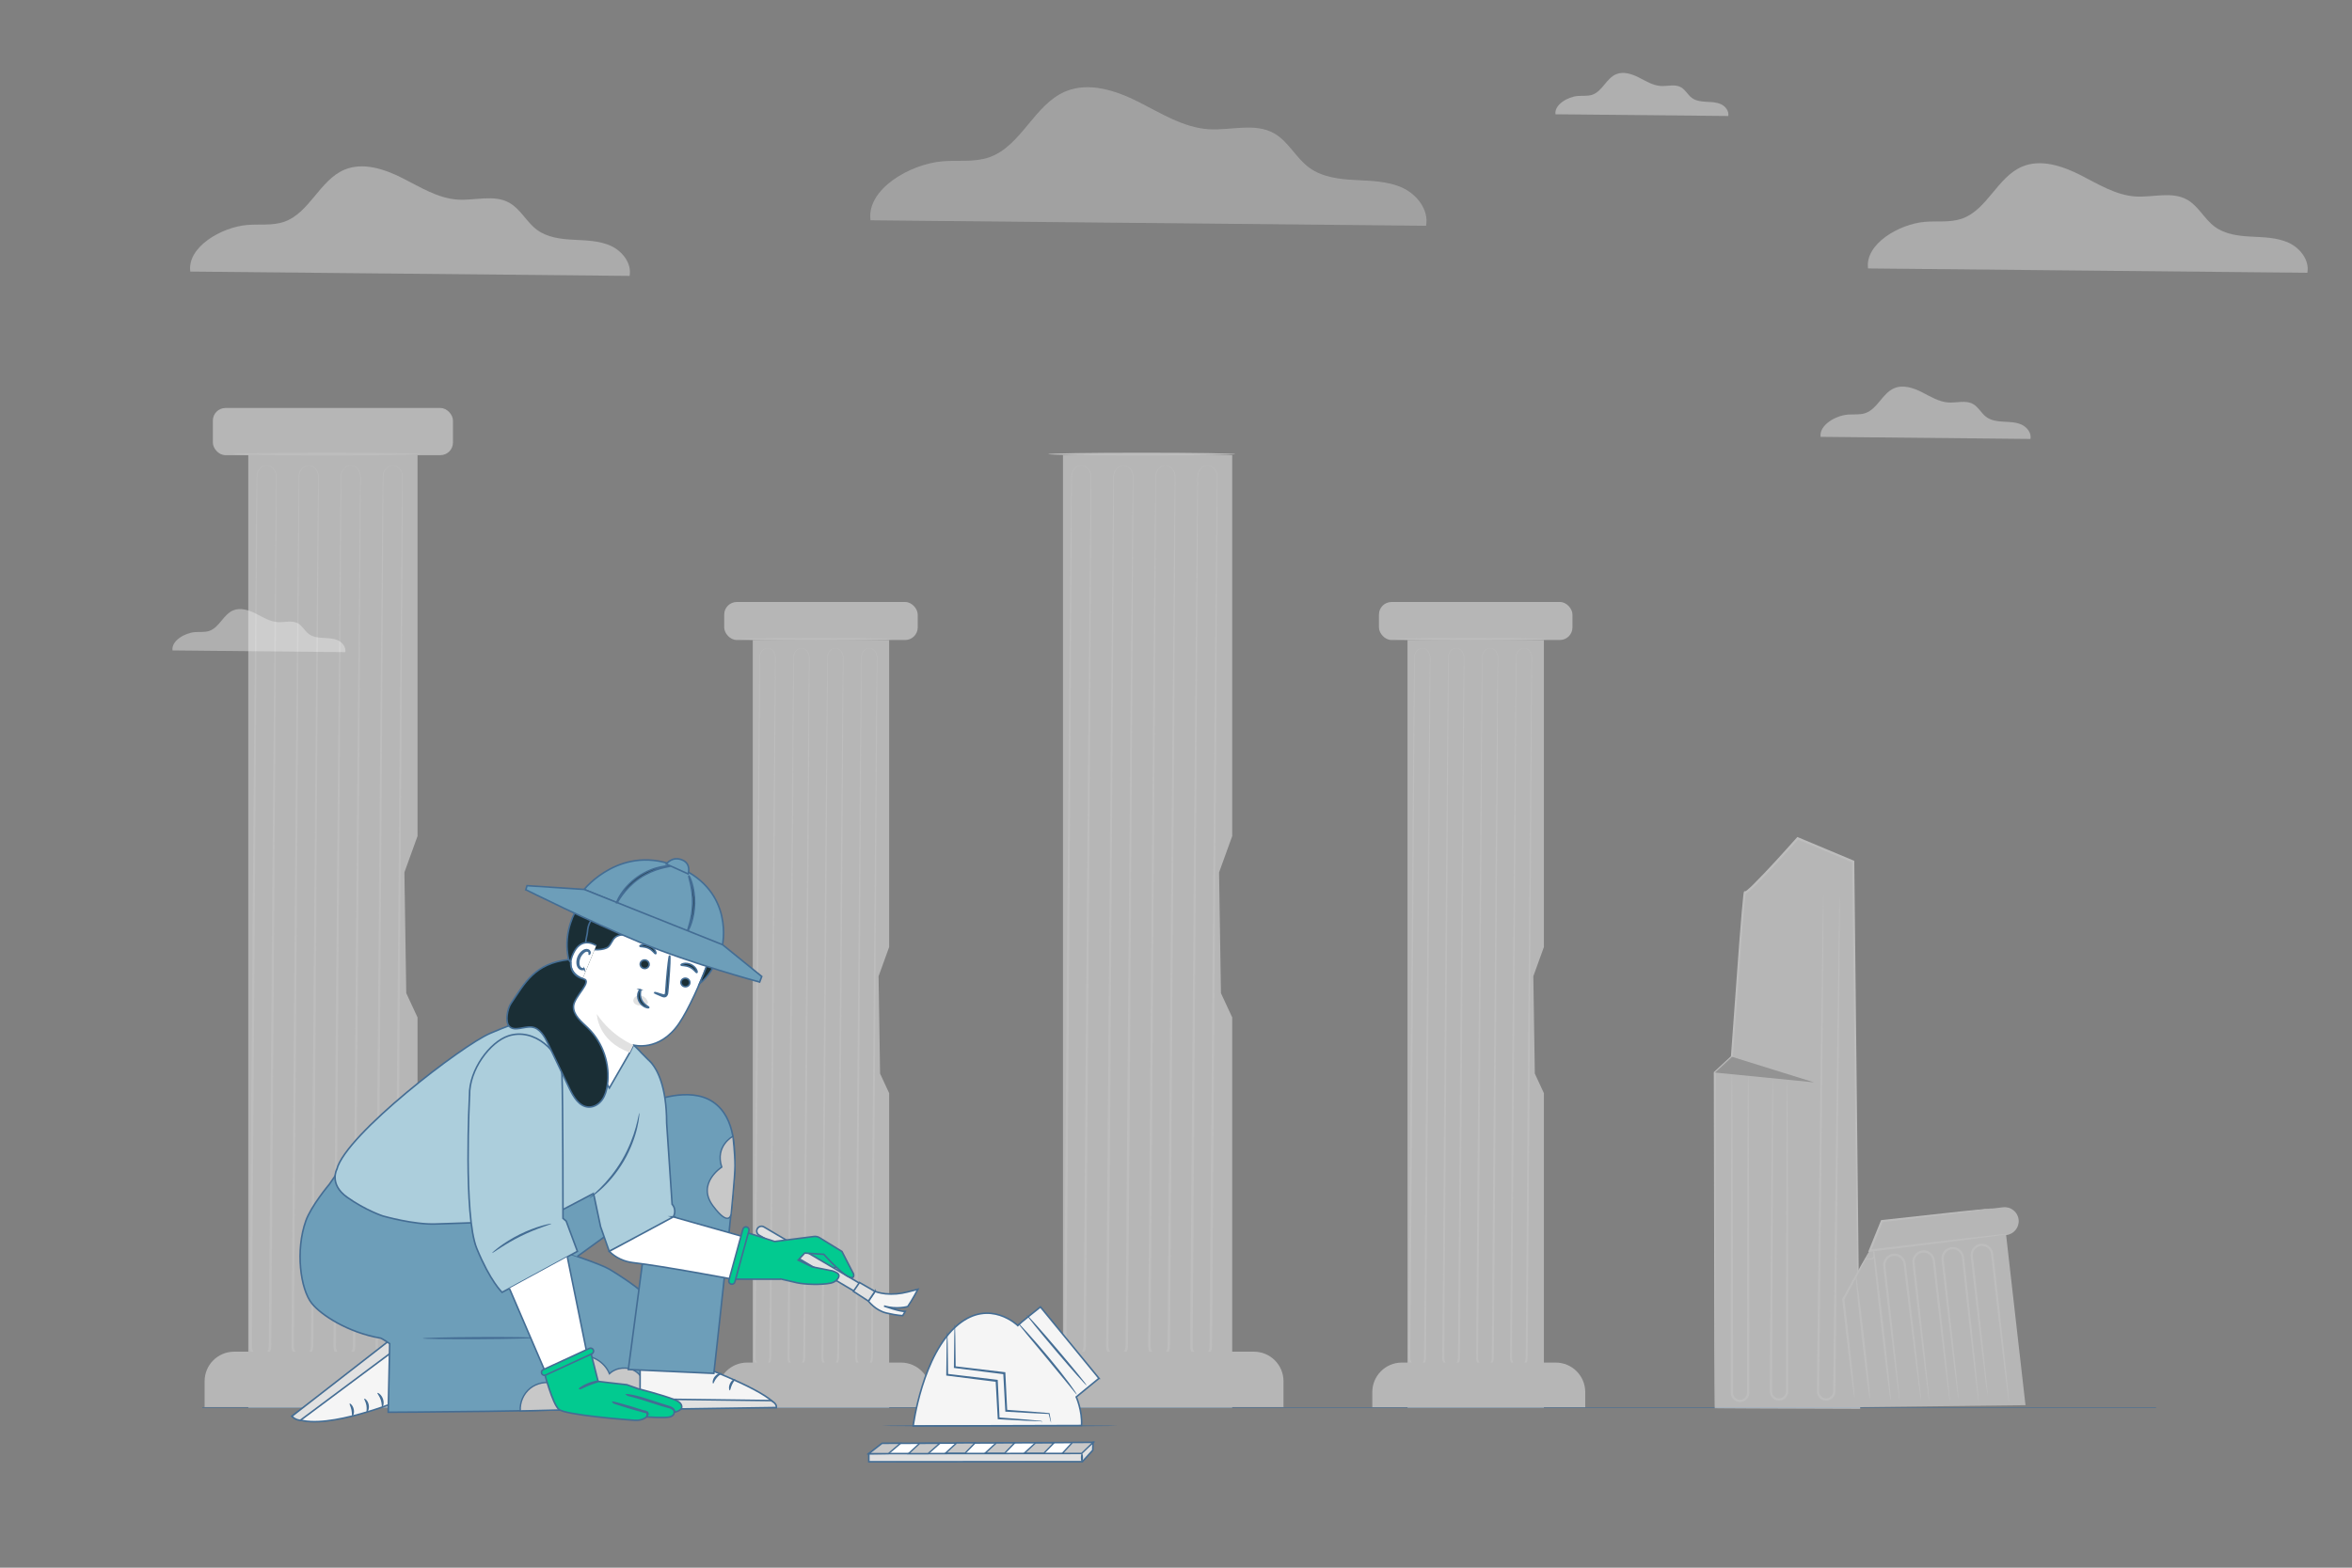 <?xml version="1.0" encoding="UTF-8"?>
<svg id="commercilaisti" xmlns="http://www.w3.org/2000/svg" viewBox="0 0 750 500">
  <rect x="0" y="0" width="750" height="500" fill="#808080" stroke="none"/>
  <defs>
    <style>
      .cls-1 {
        fill: #000;
      }

      .cls-1, .cls-2, .cls-3, .cls-4, .cls-5, .cls-6, .cls-7 {
        stroke-width: 0px;
      }

      .cls-8 {
        fill: #1a2e35;
      }

      .cls-8, .cls-9, .cls-10, .cls-11, .cls-12, .cls-13, .cls-14, .cls-15, .cls-16, .cls-17, .cls-18 {
        stroke: #446d94;
        stroke-miterlimit: 10;
      }

      .cls-8, .cls-9, .cls-10, .cls-11, .cls-12, .cls-13, .cls-14, .cls-17, .cls-18 {
        stroke-width: .5px;
      }

      .cls-2, .cls-13 {
        fill: #e1e1e1;
      }

      .cls-19 {
        opacity: .5;
      }

      .cls-9 {
        fill: #02ca90;
      }

      .cls-3 {
        fill: #446d94;
      }

      .cls-10 {
        fill: #ff9c6a;
      }

      .cls-20 {
        opacity: .8;
      }

      .cls-11 {
        fill: #6d9eb9;
      }

      .cls-12 {
        fill: #375a64;
      }

      .cls-21 {
        opacity: .3;
      }

      .cls-4 {
        fill: #ececec;
      }

      .cls-14 {
        fill: #accedc;
      }

      .cls-15 {
        fill: #c8c8c8;
        stroke-width: .435px;
      }

      .cls-5 {
        fill: #f3f3f3;
      }

      .cls-6 {
        fill: #fafafa;
      }

      .cls-16 {
        fill: none;
        stroke-width: .178px;
      }

      .cls-17 {
        fill: #fff;
      }

      .cls-7 {
        fill: #e9e9e9;
      }

      .cls-18 {
        fill: #f5f5f5;
      }
    </style>
  </defs>
  <line id="linea_pavimento" data-name="linea pavimento" class="cls-16" x1="687.5" y1="449" x2="64.5" y2="449"/>
  <g id="grattacieli_2" data-name="grattacieli 2" class="cls-20">
    <g class="cls-19">
      <g id="Background_Complete" data-name="Background Complete">
        <path class="cls-7" d="M595.677,85.623c-1.075-7.786,9.916-14.195,18.171-14.876,3.938-.317,8.034.285,11.766-1.013,8.081-2.817,11.308-13.262,19.199-16.601,5.899-2.485,12.683-.269,18.408,2.611,5.709,2.88,11.371,6.504,17.744,6.916,5.551.348,11.592-1.709,16.447,1.013,3.622,2.026,5.519,6.204,8.856,8.656,3.274,2.405,7.528,2.928,11.576,3.133,4.049.222,8.24.269,11.94,1.947,3.685,1.693,6.737,5.602,5.978,9.59l-140.088-1.377Z"/>
        <g class="cls-20">
          <path class="cls-7" d="M277.593,70.259c-1.36-9.845,12.539-17.95,22.978-18.81,4.979-.4,10.159.36,14.878-1.281,10.219-3.562,14.299-16.769,24.277-20.992,7.459-3.142,16.038-.34,23.278,3.302,7.219,3.642,14.378,8.225,22.438,8.745,7.019.44,14.658-2.161,20.798,1.281,4.58,2.561,6.979,7.844,11.199,10.946,4.14,3.042,9.519,3.702,14.638,3.962,5.119.28,10.419.34,15.098,2.461,4.659,2.141,8.519,7.084,7.559,12.127l-177.141-1.741Z"/>
        </g>
        <path class="cls-7" d="M60.677,86.623c-1.075-7.786,9.916-14.195,18.171-14.876,3.938-.317,8.034.285,11.766-1.013,8.081-2.817,11.308-13.262,19.199-16.601,5.899-2.485,12.683-.269,18.408,2.611,5.709,2.88,11.371,6.504,17.744,6.916,5.551.348,11.592-1.709,16.447,1.013,3.622,2.026,5.519,6.204,8.856,8.656,3.274,2.405,7.528,2.928,11.576,3.133,4.049.222,8.24.269,11.94,1.947,3.685,1.693,6.737,5.602,5.978,9.59l-140.088-1.377Z"/>
        <path class="cls-5" d="M496.006,36.449c-.422-3.062,3.904-5.588,7.15-5.846,1.552-.122,3.16.114,4.626-.401,3.182-1.109,4.447-5.216,7.551-6.525,2.317-.98,4.991-.107,7.236,1.023,2.245,1.131,4.469,2.554,6.979,2.719,2.188.143,4.555-.673,6.471.401,1.423.794,2.174,2.44,3.482,3.406,1.287.952,2.96,1.152,4.555,1.238,1.595.086,3.246.1,4.698.766,1.452.665,2.653,2.204,2.352,3.771l-55.1-.551Z"/>
        <path class="cls-5" d="M55.006,207.449c-.422-3.062,3.904-5.588,7.15-5.846,1.552-.122,3.16.114,4.626-.401,3.182-1.109,4.447-5.216,7.551-6.525,2.317-.98,4.991-.107,7.236,1.023,2.245,1.131,4.469,2.554,6.979,2.719,2.188.143,4.555-.673,6.471.401,1.423.794,2.174,2.44,3.482,3.406,1.287.952,2.96,1.152,4.555,1.238,1.595.086,3.246.1,4.698.766,1.452.665,2.653,2.204,2.352,3.771l-55.1-.551Z"/>
        <path class="cls-5" d="M580.544,139.331c-.512-3.72,4.743-6.788,8.686-7.101,1.885-.148,3.839.139,5.62-.487,3.865-1.347,5.403-6.336,9.172-7.927,2.814-1.191,6.063-.13,8.79,1.243,2.727,1.373,5.429,3.103,8.477,3.303,2.658.174,5.533-.817,7.861.487,1.728.965,2.641,2.964,4.23,4.137,1.563,1.156,3.596,1.399,5.533,1.504s3.943.122,5.707.93c1.763.808,3.222,2.677,2.858,4.581l-66.934-.669Z"/>
      </g>
    </g>
  </g>
  <g class="cls-19">
    <g>
      <path class="cls-4" d="M546.798,449.112v-107.033l5.457-5.037s3.778-53.727,4.197-52.467c.42,1.259,16.789-17.209,16.789-17.209l17.715,7.423,2.013,174.324h-46.171Z"/>
      <path class="cls-6" d="M546.798,449.112s.279-.014.807-.021c.544-.005,1.323-.013,2.341-.022,2.073-.012,5.109-.029,9.053-.052,7.898-.027,19.413-.067,33.969-.117l-.212.214c-.478-38.772-1.237-100.261-2.088-169.337-.019-1.667-.038-3.329-.058-4.985l.212.314c-5.981-2.507-11.893-4.985-17.714-7.425l.389-.089c-4.625,5.161-9.173,10.242-13.931,14.988-.603.587-1.208,1.168-1.863,1.716-.168.136-.332.271-.52.399-.094.064-.192.127-.312.187-.073.029-.117.061-.247.081-.064.043-.429-.026-.493-.278.013.043.042.086.077.116.033.174.598-0.0.457-.007.064-.074.059-.096.057-.081.003-.012-.006.024-.009.034l-.027.134-.046.296-.078.609c-.188,1.639-.332,3.284-.478,4.918-.27,3.273-.537,6.512-.801,9.717-.955,12.828-1.868,25.091-2.727,36.641l-.009.121-.088.082c-1.875,1.727-3.68,3.391-5.461,5.032l.096-.219c-.063,32.068-.115,58.786-.152,77.51-.033,9.366-.06,16.728-.078,21.771-.015,2.507-.027,4.433-.034,5.755-.007.642-.013,1.133-.017,1.484-.006.335-.017.513-.017.513,0,0-.011-.156-.017-.48-.004-.344-.009-.824-.017-1.452-.008-1.309-.019-3.216-.035-5.698-.018-5.027-.044-12.367-.078-21.704-.037-18.77-.089-45.554-.152-77.7l-0-.13.096-.089c1.778-1.644,3.58-3.311,5.452-5.042l-.097.202c.844-11.552,1.74-23.819,2.678-36.65.261-3.207.526-6.449.793-9.723.145-1.638.288-3.281.476-4.939l.079-.625.05-.32.034-.171c.011-.039.012-.055.034-.116.006-.011.01-.056.09-.151-.137-.021.448-.193.489-.014.041.041.076.096.096.15-.403.145-.12.039-.214.073,0,0-.011.004-.016.008-.019.02-.001.006.006-.015-0-.012.009-.097-.005-.194-.037-.066.023-.031.041-.058.066-.033.145-.082.222-.135.157-.106.314-.236.47-.362.623-.522,1.225-1.1,1.82-1.68,4.723-4.717,9.277-9.808,13.89-14.961l.164-.183.225.094c5.821,2.438,11.733,4.915,17.715,7.421l.209.088.003.227c.019,1.656.038,3.318.058,4.985.743,69.078,1.405,130.567,1.822,169.34l.002.216-.215-.001c-14.611-.05-26.168-.09-34.096-.117-3.923-.023-6.944-.04-9.006-.052-1.002-.01-1.768-.017-2.304-.022-.515-.007-.766-.021-.766-.021Z"/>
    </g>
    <g class="cls-21">
      <polygon class="cls-1" points="552.255 337.042 578.494 345.214 546.798 342.079 552.255 337.042"/>
    </g>
    <path class="cls-6" d="M552.272,342.62c.012,0,.024.184.035.544.008.393.02.922.034,1.598.015,1.442.037,3.504.065,6.143.026,5.372.064,13.081.11,22.593.021,9.55.046,20.904.074,33.508.006,6.307.013,12.926.02,19.787.002,3.431.003,6.923.005,10.466.001,1.772.001,3.557.001,5.353l0,1.35c-.009.459.029.809.197,1.181.313.723,1.039,1.242,1.824,1.319.788.079,1.601-.278,2.052-.928.233-.316.367-.697.412-1.084.023-.382.006-.882.012-1.316.001-1.797.001-3.582.001-5.355.002-3.544.003-7.037.005-10.469.007-6.863.014-13.483.02-19.791.028-12.606.053-23.961.074-33.511.046-9.512.084-17.221.11-22.592.028-2.638.05-4.701.065-6.142.015-.676.026-1.205.034-1.597.012-.36.023-.544.035-.544s.024.184.035.544c.008.392.02.922.034,1.597.015,1.441.037,3.504.065,6.142.026,5.371.064,13.08.11,22.592.021,9.55.046,20.905.074,33.511.006,6.308.013,12.928.02,19.791.002,3.432.003,6.925.005,10.469 0,1.772.001,3.558.001,5.355-.006.464.015.866-.014,1.384-.056.506-.234,1.006-.538,1.419-.587.846-1.656,1.319-2.682,1.213-1.03-.101-1.976-.78-2.386-1.724-.22-.452-.272-1.025-.257-1.463l0-1.35c0-1.796.001-3.581.001-5.353.002-3.544.003-7.035.005-10.466.007-6.861.014-13.48.02-19.787.028-12.604.053-23.959.074-33.508.046-9.512.084-17.222.11-22.593.028-2.639.05-4.702.065-6.143.014-.676.026-1.205.034-1.598.012-.36.023-.544.035-.544Z"/>
    <path class="cls-6" d="M565.273,344.163c.012 0.0.023.181.032.534.006.386.015.906.025,1.568.007,1.416.017,3.44.03,6.028-.004,5.272-.011,12.837-.018,22.169-.033,9.371-.072,20.512-.116,32.879-.029,6.189-.06,12.683-.092,19.415-.018,3.367-.036,6.793-.054,10.27-.01,1.738-.019,3.49-.029,5.252l-.007,1.324c-.011.424.052.783.226,1.137.328.7,1.046,1.194,1.819,1.259.774.072,1.568-.281,2.016-.913.233-.308.368-.68.418-1.059.035-.36.01-.861.018-1.284.001-1.763.001-3.515.001-5.254.002-3.478.004-6.905.005-10.273.007-6.734.014-13.23.02-19.419.028-12.369.053-23.511.074-32.882.046-9.332.084-16.896.11-22.168.028-2.588.05-4.611.065-6.027.015-.662.026-1.181.034-1.567.012-.353.023-.534.035-.534s.024.181.035.534c.008.386.02.905.034,1.567.015,1.416.037,3.439.065,6.027.026,5.272.064,12.836.11,22.168.021,9.371.046,20.513.074,32.882.006,6.19.013,12.685.02,19.419.002,3.368.003,6.795.005,10.273.001,1.739.001,3.491.001,5.254-.01.459.022.843-.022,1.364-.063.496-.244.983-.546,1.386-.583.824-1.627,1.29-2.635,1.193-1.012-.085-1.949-.732-2.378-1.645-.227-.442-.311-.982-.295-1.44l.008-1.324c.011-1.763.021-3.514.032-5.253.022-3.477.043-6.903.065-10.27.046-6.732.09-13.227.132-19.415.099-12.367.189-23.508.264-32.879.1-9.332.181-16.896.238-22.168.043-2.588.076-4.612.1-6.027.018-.662.033-1.181.043-1.568.014-.353.026-.534.038-.534Z"/>
    <path class="cls-6" d="M581.42,285.524s.021.284.026.837c.002.578.005,1.394.008,2.456-.009,2.184-.021,5.362-.037,9.444-.063,8.225-.153,20.085-.264,34.731-.137,14.67-.3,32.127-.481,51.508-.098,9.694-.201,19.869-.308,30.416-.055,5.274-.111,10.641-.168,16.088-.029,2.723-.058,5.467-.087,8.229-.015,1.381-.03,2.766-.044,4.156-.168,1.31.768,2.493,2.015,2.608,1.233.162,2.434-.875,2.47-2.104.017-1.384.034-2.763.051-4.138.03-2.763.06-5.507.09-8.231.061-5.449.12-10.817.179-16.093.121-10.55.238-20.727.349-30.422.237-19.384.451-36.842.631-51.512.205-14.645.37-26.503.485-34.727.072-4.08.128-7.258.167-9.441.026-1.062.047-1.877.061-2.455.018-.553.044-.836.044-.836,0,0,.021.284.026.837.002.578.004,1.394.008,2.456-.009,2.184-.021,5.361-.037,9.442-.063,8.224-.154,20.083-.266,34.729-.137,14.67-.301,32.128-.483,51.512-.098,9.695-.202,19.872-.309,30.422-.055,5.275-.112,10.644-.169,16.093-.029,2.724-.058,5.468-.088,8.231-.017,1.388-.034,2.78-.051,4.176-.048,1.607-1.619,2.961-3.229,2.75-.791-.076-1.537-.495-2.019-1.121-.502-.6-.675-1.494-.617-2.179.015-1.39.03-2.775.045-4.156.03-2.762.06-5.505.09-8.229.06-5.447.12-10.814.179-16.089.121-10.548.237-20.722.348-30.416.237-19.381.45-36.838.629-51.508.204-14.645.369-26.504.484-34.729.072-4.081.128-7.259.167-9.442.026-1.062.046-1.878.061-2.456.018-.553.044-.836.044-.836Z"/>
    <polygon class="cls-4" points="591.712 448.81 587.795 414.394 596.252 398.871 639.385 391.09 645.882 448.171 591.712 448.81"/>
    <path class="cls-4" d="M596.252,398.871l43.511-4.952c2.449-.279,4.208-2.49,3.93-4.939h0c-.279-2.449-2.49-4.208-4.939-3.93l-38.681,4.403-3.821,9.419Z"/>
    <path class="cls-6" d="M635.284,385.444c.002.02-.231.067-.68.138-.514.073-1.168.167-1.976.282-1.804.23-4.294.547-7.371.94-6.357.754-15.126,1.794-25.146,2.982l.274-.208c-1.164,2.876-2.381,5.882-3.629,8.967-.063.156-.126.311-.184.455l-.359-.473c12.23-1.434,23.275-2.729,31.36-3.677,3.95-.43,7.173-.781,9.494-1.034,1.066-.102,1.923-.184,2.583-.246.591-.049.903-.063.906-.04.003.023-.304.084-.89.177-.656.096-1.509.22-2.569.375-2.315.306-5.529.731-9.469,1.252-8.079,1-19.116,2.367-31.336,3.881l-.58.072.221-.545c.058-.143.121-.299.184-.455,1.254-3.083,2.475-6.087,3.644-8.961l.076-.187.199-.022c10.03-1.094,18.809-2.051,25.173-2.745,3.086-.309,5.583-.559,7.393-.741.813-.069,1.471-.125,1.989-.169.453-.032.691-.038.693-.018Z"/>
    <path class="cls-6" d="M591.356,445.684c-.047.005-.17-.673-.352-1.905-.184-1.362-.421-3.116-.705-5.223-.565-4.413-1.299-10.516-2.066-17.26-.268-2.399-.527-4.715-.767-6.865l-.012-.105.05-.091c2.468-4.486,4.621-8.346,6.174-11.075.74-1.276,1.354-2.337,1.844-3.182.441-.736.697-1.126.731-1.107s-.155.445-.534,1.215c-.445.87-1.003,1.961-1.674,3.275-1.451,2.785-3.527,6.686-5.958,11.192l.038-.196c.249,2.15.517,4.464.795,6.862.768,6.744,1.424,12.855,1.865,17.283.196,2.116.36,3.879.487,5.247.1,1.241.132,1.93.085,1.935Z"/>
    <path class="cls-6" d="M640.654,447.45c-.024.003-.087-.352-.187-1.03-.101-.744-.235-1.732-.403-2.971-.329-2.656-.79-6.375-1.356-10.941-.55-4.645-1.201-10.141-1.923-16.237-.355-3.059-.727-6.266-1.112-9.591-.191-1.663-.385-3.356-.583-5.074-.134-.847-.108-1.777-.408-2.469-.304-.723-.926-1.311-1.671-1.583-.743-.278-1.597-.229-2.298.119-.705.343-1.253.982-1.49,1.718-.12.367-.164.757-.132,1.14l.138,1.264c.095.846.19,1.686.283,2.518.372,3.327.73,6.537,1.072,9.597.667,6.103,1.268,11.605,1.776,16.255.475,4.576.861,8.304,1.138,10.965.114,1.245.206,2.238.275,2.985.055.683.073,1.043.049,1.046s-.087-.352-.187-1.03c-.101-.743-.235-1.732-.403-2.971-.329-2.655-.79-6.374-1.356-10.94-.55-4.645-1.201-10.141-1.923-16.238-.355-3.059-.727-6.267-1.112-9.593-.096-.832-.192-1.671-.29-2.517l-.142-1.285c-.041-.472.013-.955.161-1.409.292-.911.965-1.699,1.839-2.125.87-.431,1.92-.492,2.843-.147.923.337,1.688,1.063,2.065,1.959.198.433.274.96.31,1.37l.146,1.293c.194,1.718.385,3.411.572,5.075.371,3.326.73,6.535,1.072,9.595.667,6.102,1.268,11.604,1.776,16.254.475,4.576.862,8.304,1.138,10.966.115,1.245.206,2.238.275,2.986.055.683.073,1.044.049,1.046Z"/>
    <path class="cls-6" d="M630.944,447.109c-.024.002-.085-.348-.18-1.017-.096-.735-.223-1.71-.383-2.932-.311-2.622-.745-6.291-1.279-10.795-.517-4.583-1.13-10.006-1.808-16.02-.333-3.018-.682-6.183-1.044-9.462-.179-1.641-.362-3.311-.547-5.006-.079-.88-.152-1.636-.65-2.264-.459-.622-1.179-1.054-1.955-1.155-1.584-.254-3.153,1.005-3.289,2.553-.065.721.133,1.632.197,2.448.094.834.187,1.662.279,2.482.366,3.28.72,6.445,1.057,9.463.657,6.018,1.249,11.443,1.75,16.028.467,4.511.848,8.186,1.12,10.812.112,1.226.202,2.205.27,2.944.054.674.071,1.029.047,1.032-.024.003-.087-.347-.186-1.016-.1-.734-.233-1.709-.399-2.929-.325-2.62-.78-6.287-1.338-10.788-.543-4.58-1.185-10-1.897-16.011-.35-3.016-.717-6.18-1.097-9.459-.094-.82-.19-1.648-.286-2.482-.063-.855-.27-1.62-.201-2.604.103-.939.6-1.831,1.354-2.42.75-.596,1.75-.87,2.71-.739.962.125,1.851.659,2.418,1.428.285.383.491.824.603,1.285.11.484.122.886.176,1.315.182,1.695.361,3.365.537,5.007.348,3.282.684,6.448,1.005,9.467.624,6.02,1.186,11.449,1.661,16.037.442,4.514.803,8.191,1.061,10.819.106,1.227.19,2.207.254,2.946.05.674.065,1.03.042,1.032Z"/>
    <path class="cls-6" d="M621.765,446.915c-.024.003-.086-.341-.184-.998-.099-.723-.229-1.68-.393-2.877-.32-2.575-.767-6.176-1.316-10.594-.533-4.499-1.164-9.82-1.864-15.722-.344-2.962-.704-6.068-1.077-9.287-.185-1.611-.373-3.25-.564-4.913-.054-.84-.281-1.532-.819-2.106-.516-.557-1.261-.904-2.03-.926-1.57-.096-2.992,1.258-3.019,2.78.095,1.561.347,3.275.508,4.864.36,3.221.707,6.329,1.037,9.293.645,5.909,1.226,11.237,1.717,15.74.458,4.428.831,8.037,1.098,10.618.11,1.203.197,2.164.264,2.891.053.662.069,1.01.045,1.013s-.086-.341-.184-.997c-.099-.723-.229-1.68-.393-2.876-.32-2.575-.767-6.176-1.316-10.593-.533-4.499-1.164-9.821-1.864-15.724-.344-2.962-.704-6.069-1.078-9.289-.166-1.636-.417-3.194-.522-4.971.036-.926.454-1.836,1.143-2.474.683-.645,1.637-1.002,2.586-.965.952.028,1.874.458,2.511,1.146.659.662.959,1.674.998,2.499.187,1.663.372,3.303.554,4.914.359,3.22.707,6.328,1.037,9.291.645,5.908,1.226,11.235,1.717,15.739.458,4.428.831,8.037,1.098,10.619.11,1.203.197,2.164.264,2.891.053.662.069,1.011.045,1.013Z"/>
    <path class="cls-6" d="M612.568,446.589c-.024.003-.087-.331-.186-.969-.101-.706-.234-1.635-.4-2.796-.327-2.507-.783-6.006-1.343-10.296-.545-4.374-1.189-9.546-1.903-15.282-.351-2.879-.719-5.898-1.1-9.027-.189-1.566-.381-3.159-.577-4.775-.029-1.544-1.303-2.861-2.835-2.894-1.525-.091-2.917,1.179-3.015,2.655-.035.689.141,1.57.205,2.344.09.797.179,1.587.267,2.371.35,3.133.687,6.156,1.009,9.039.626,5.747,1.191,10.928,1.668,15.31.444,4.304.806,7.813,1.065,10.328.106,1.167.191,2.102.255,2.812.051.644.066.983.042.986-.024.003-.085-.331-.18-.97-.097-.706-.224-1.636-.384-2.797-.312-2.509-.748-6.009-1.283-10.303-.52-4.377-1.134-9.553-1.815-15.293-.334-2.881-.685-5.903-1.049-9.035-.09-.783-.181-1.574-.273-2.37-.065-.822-.244-1.54-.211-2.481.115-1.826,1.839-3.397,3.723-3.285.926.028,1.824.434,2.457,1.09.647.636.994,1.586,1.037,2.415.192,1.617.38,3.21.566,4.776.367,3.13.722,6.151,1.06,9.031.659,5.742,1.253,10.92,1.756,15.298.469,4.302.851,7.809,1.124,10.322.113,1.167.203,2.101.271,2.811.054.644.072.983.048.986Z"/>
    <path class="cls-6" d="M602.91,446.672c-.047.005-.176-.726-.369-2.054-.194-1.452-.447-3.347-.751-5.631-.604-4.758-1.392-11.337-2.22-18.607-.996-8.752-1.823-16.513-2.271-21.213l.404-.046c.051.619.083,1.198-.048,1.738-.076.266-.223.537-.471.675-.244.141-.484.135-.69.145-.819-.041-1.364-.101-1.692-.077l-.026.002-.015-.014c-.233-.209-.314-.297-.302-.312.012-.015.117.044.372.225l-.041-.012c.321-.08.923-.071,1.696-.079.396-.004.759-.163.84-.636.09-.456.045-1.014-.027-1.609l.404-.046c.619,4.681,1.558,12.429,2.554,21.181.828,7.27,1.538,13.858,2.019,18.63.216,2.294.396,4.198.533,5.656.111,1.337.149,2.079.102,2.085Z"/>
    <path class="cls-6" d="M591.823,407.001c.19-.022,1.34,8.72,2.57,19.523,1.23,10.806,2.073,19.582,1.883,19.603-.189.022-1.34-8.719-2.57-19.525-1.23-10.803-2.073-19.58-1.884-19.601Z"/>
  </g>
  <g class="cls-19">
    <polygon class="cls-4" points="129.55 316.752 128.956 278.241 133.143 266.664 133.143 145.169 79.177 145.169 79.177 449 133.143 449 133.143 324.5 129.55 316.752"/>
    <path class="cls-6" d="M125.224,148.433s.446-.107,1.243.247c.743.329,1.956,1.454,1.951,3.5-.012,3.87-.029,9.534-.052,16.822-.078,14.632-.191,35.762-.33,61.867-.167,26.127-.365,57.226-.586,91.756-.118,17.268-.242,35.393-.371,54.182-.066,9.395-.134,18.956-.202,28.659-.035,4.851-.07,9.738-.105,14.658-.018,2.46-.035,4.928-.053,7.403l-.018,1.871c-.018.691-.184,1.387-.496,1.979-.602,1.205-1.761,1.969-2.942,1.974-1.183.023-2.351-.721-2.972-1.911-.317-.588-.502-1.273-.525-1.971-.014-.663.004-1.252.004-1.88.018-2.476.036-4.945.054-7.406.036-4.921.072-9.81.107-14.663.072-9.706.143-19.27.213-28.667.144-18.794.282-36.923.414-54.193.28-34.535.532-65.636.744-91.762.239-26.105.433-47.233.567-61.862.083-7.287.148-12.95.192-16.819-.018-2.04,1.182-3.184,1.923-3.52.793-.365,1.24-.263,1.24-.263.007.039-.446-.038-1.209.346-.715.359-1.846,1.48-1.802,3.438-.012,3.869-.029,9.533-.052,16.82-.078,14.63-.19,35.758-.329,61.864-.166,26.127-.364,57.227-.584,91.763-.118,17.27-.242,35.399-.37,54.193-.066,9.397-.133,18.961-.202,28.667-.035,4.853-.07,9.742-.105,14.663-.018,2.46-.035,4.929-.053,7.406l-.005,1.837c.017.543.161,1.078.41,1.538.488.934,1.403,1.517,2.334,1.5.929-.006,1.838-.604,2.309-1.549.245-.464.372-1.002.387-1.548l.017-1.846c.018-2.476.036-4.943.054-7.403.036-4.92.072-9.807.108-14.658.072-9.703.144-19.264.214-28.66.144-18.79.283-36.915.415-54.183.281-34.53.533-65.629.746-91.755.24-26.105.433-47.234.568-61.866.083-7.288.148-12.951.192-16.821.031-1.954-1.111-3.065-1.83-3.415-.768-.373-1.22-.291-1.213-.33Z"/>
    <path class="cls-6" d="M111.817,148.433s.446-.107,1.243.247c.743.329,1.956,1.454,1.951,3.5-.012,3.87-.029,9.534-.052,16.822-.078,14.632-.191,35.762-.33,61.867-.167,26.127-.365,57.226-.586,91.756-.118,17.268-.243,35.393-.371,54.182-.066,9.395-.134,18.956-.202,28.659-.035,4.851-.07,9.738-.105,14.658-.018,2.46-.035,4.928-.053,7.403l-.018,1.871c-.019.691-.184,1.387-.496,1.979-.602,1.205-1.761,1.969-2.942,1.974-1.183.023-2.351-.721-2.973-1.911-.317-.588-.502-1.273-.525-1.971-.014-.663.004-1.252.004-1.88.018-2.476.036-4.945.054-7.406.036-4.921.072-9.81.108-14.663.072-9.706.143-19.27.213-28.667.144-18.794.282-36.923.414-54.193.28-34.535.532-65.636.744-91.762.239-26.105.433-47.233.567-61.862.083-7.287.148-12.95.192-16.819-.018-2.04,1.182-3.184,1.923-3.52.793-.365,1.24-.263,1.24-.263.007.039-.446-.038-1.209.346-.715.359-1.846,1.48-1.802,3.438-.012,3.869-.029,9.533-.052,16.82-.078,14.63-.19,35.758-.329,61.864-.166,26.127-.364,57.227-.584,91.763-.118,17.27-.242,35.399-.37,54.193-.066,9.397-.133,18.961-.202,28.667-.035,4.853-.07,9.742-.105,14.663-.018,2.46-.035,4.929-.053,7.406l-.005,1.837c.017.543.161,1.078.41,1.538.488.934,1.403,1.517,2.334,1.5.929-.006,1.838-.604,2.309-1.549.245-.464.372-1.002.387-1.548l.017-1.846c.018-2.476.036-4.943.054-7.403.036-4.92.072-9.807.108-14.658.072-9.703.143-19.264.214-28.66.144-18.79.283-36.915.415-54.183.281-34.53.533-65.629.746-91.755.24-26.105.433-47.234.568-61.866.083-7.288.148-12.951.192-16.821.031-1.954-1.111-3.065-1.83-3.415-.768-.373-1.22-.291-1.213-.33Z"/>
    <path class="cls-6" d="M98.411,148.433s.446-.107,1.243.247c.743.329,1.956,1.454,1.951,3.5-.012,3.87-.029,9.534-.052,16.822-.078,14.632-.191,35.762-.33,61.867-.167,26.127-.365,57.226-.586,91.756-.118,17.268-.243,35.393-.371,54.182-.066,9.395-.134,18.956-.202,28.659-.035,4.851-.07,9.738-.105,14.658-.018,2.46-.035,4.928-.053,7.403l-.018,1.871c-.019.691-.184,1.387-.496,1.979-.601,1.205-1.761,1.969-2.942,1.974-1.183.023-2.351-.721-2.973-1.911-.317-.588-.502-1.273-.525-1.971-.014-.663.004-1.252.004-1.88.018-2.476.036-4.945.054-7.406.036-4.921.072-9.81.108-14.663.072-9.706.143-19.27.213-28.667.144-18.794.282-36.923.414-54.193.28-34.535.532-65.636.744-91.762.239-26.105.433-47.233.567-61.862.083-7.287.148-12.95.192-16.819-.018-2.04,1.182-3.184,1.923-3.52.793-.365,1.24-.263,1.24-.263.007.039-.446-.038-1.209.346-.715.359-1.846,1.48-1.802,3.438-.012,3.869-.029,9.533-.052,16.82-.078,14.63-.19,35.758-.329,61.864-.166,26.127-.364,57.227-.584,91.763-.118,17.27-.242,35.399-.37,54.193-.066,9.397-.133,18.961-.202,28.667-.035,4.853-.07,9.742-.105,14.663-.018,2.46-.035,4.929-.053,7.406l-.005,1.837c.017.543.162,1.078.41,1.538.488.934,1.403,1.517,2.334,1.5.929-.006,1.838-.604,2.31-1.549.245-.464.372-1.002.387-1.548l.017-1.846c.018-2.476.036-4.943.054-7.403.036-4.92.072-9.807.108-14.658.072-9.703.143-19.264.214-28.66.144-18.79.283-36.915.415-54.183.281-34.53.533-65.629.746-91.755.24-26.105.433-47.234.568-61.866.083-7.288.148-12.951.192-16.821.031-1.954-1.112-3.065-1.83-3.415-.768-.373-1.22-.291-1.213-.33Z"/>
    <path class="cls-6" d="M85.004,148.433s.446-.107,1.243.247c.743.329,1.956,1.454,1.951,3.5-.012,3.87-.029,9.534-.052,16.822-.078,14.632-.191,35.762-.33,61.867-.167,26.127-.365,57.226-.586,91.756-.118,17.268-.243,35.393-.371,54.182-.066,9.395-.134,18.956-.202,28.659-.035,4.851-.07,9.738-.105,14.658-.018,2.46-.035,4.928-.053,7.403l-.017,1.871c-.019.691-.184,1.387-.496,1.979-.601,1.205-1.761,1.969-2.942,1.974-1.183.023-2.351-.721-2.973-1.911-.317-.588-.502-1.273-.525-1.971-.014-.663.004-1.252.004-1.88.018-2.476.036-4.945.054-7.406.036-4.921.072-9.81.108-14.663.072-9.706.143-19.27.213-28.667.144-18.794.282-36.923.414-54.193.28-34.535.532-65.636.744-91.762.239-26.105.433-47.233.567-61.862.083-7.287.148-12.95.192-16.819-.018-2.04,1.182-3.184,1.923-3.52.793-.365,1.24-.263,1.24-.263.007.039-.446-.038-1.209.346-.715.359-1.846,1.48-1.802,3.438-.012,3.869-.029,9.533-.052,16.82-.078,14.63-.19,35.758-.329,61.864-.166,26.127-.364,57.227-.584,91.763-.118,17.27-.242,35.399-.37,54.193-.066,9.397-.133,18.961-.202,28.667-.035,4.853-.07,9.742-.105,14.663-.018,2.46-.035,4.929-.053,7.406l-.005,1.837c.017.543.162,1.078.41,1.538.488.934,1.403,1.517,2.334,1.5.929-.006,1.838-.604,2.31-1.549.245-.464.372-1.002.387-1.548l.017-1.846c.018-2.476.036-4.943.054-7.403.036-4.92.072-9.807.108-14.658.072-9.703.144-19.264.214-28.66.144-18.79.283-36.915.415-54.183.281-34.53.533-65.629.746-91.755.24-26.105.433-47.234.568-61.866.083-7.288.148-12.951.192-16.821.031-1.954-1.112-3.065-1.83-3.415-.768-.373-1.22-.291-1.213-.33Z"/>
    <path class="cls-4" d="M74.667,431.107h65.411c5.2,0,9.421,4.222,9.421,9.421v8.248h-84.254v-8.248c0-5.2,4.222-9.421,9.421-9.421Z"/>
    <rect class="cls-4" x="67.879" y="130.128" width="76.561" height="15.042" rx="4.01" ry="4.01"/>
    <path class="cls-6" d="M134.067,144.834c0,.244-13.336.442-29.783.442-16.453,0-29.786-.198-29.786-.442,0-.244,13.333-.442,29.786-.442,16.447,0,29.783.198,29.783.442Z"/>
  </g>
  <g class="cls-19">
    <polygon class="cls-4" points="389.333 316.752 388.738 278.241 392.925 266.664 392.925 145.169 338.959 145.169 338.959 449 392.925 449 392.925 324.5 389.333 316.752"/>
    <path class="cls-6" d="M385.007,148.433s.446-.107,1.243.247c.743.329,1.956,1.454,1.951,3.5-.012,3.87-.029,9.534-.052,16.822-.078,14.632-.191,35.762-.33,61.867-.167,26.127-.365,57.226-.586,91.756-.118,17.268-.242,35.393-.371,54.182-.066,9.395-.134,18.956-.202,28.659-.035,4.851-.07,9.738-.105,14.658-.018,2.46-.035,4.928-.053,7.403l-.018,1.871c-.018.691-.184,1.387-.496,1.979-.602,1.205-1.761,1.969-2.942,1.974-1.183.023-2.351-.721-2.972-1.911-.317-.588-.502-1.273-.525-1.971-.014-.663.004-1.252.004-1.88.018-2.476.036-4.945.054-7.406.036-4.921.072-9.81.107-14.663.072-9.706.143-19.27.213-28.667.144-18.794.282-36.923.414-54.193.28-34.535.532-65.636.744-91.762.239-26.105.433-47.233.567-61.862.083-7.287.148-12.95.192-16.819-.018-2.04,1.182-3.184,1.923-3.52.793-.365,1.24-.263,1.24-.263.007.039-.446-.038-1.209.346-.715.359-1.846,1.48-1.802,3.438-.012,3.869-.029,9.533-.052,16.82-.078,14.63-.19,35.758-.329,61.864-.166,26.127-.364,57.227-.584,91.763-.118,17.27-.242,35.399-.37,54.193-.066,9.397-.133,18.961-.202,28.667-.035,4.853-.07,9.742-.105,14.663-.018,2.46-.035,4.929-.053,7.406l-.005,1.837c.017.543.161,1.078.41,1.538.488.934,1.403,1.517,2.334,1.5.929-.006,1.838-.604,2.309-1.549.245-.464.372-1.002.387-1.548l.017-1.846c.018-2.476.036-4.943.054-7.403.036-4.92.072-9.807.108-14.658.072-9.703.144-19.264.214-28.66.144-18.79.283-36.915.415-54.183.281-34.53.533-65.629.746-91.755.24-26.105.433-47.234.568-61.866.083-7.288.148-12.951.192-16.821.031-1.954-1.111-3.065-1.83-3.415-.768-.373-1.22-.291-1.213-.33Z"/>
    <path class="cls-6" d="M371.6,148.433s.446-.107,1.243.247c.743.329,1.956,1.454,1.951,3.5-.012,3.87-.029,9.534-.052,16.822-.078,14.632-.191,35.762-.33,61.867-.167,26.127-.365,57.226-.586,91.756-.118,17.268-.243,35.393-.371,54.182-.066,9.395-.134,18.956-.202,28.659-.035,4.851-.07,9.738-.105,14.658-.018,2.46-.035,4.928-.053,7.403l-.018,1.871c-.019.691-.184,1.387-.496,1.979-.602,1.205-1.761,1.969-2.942,1.974-1.183.023-2.351-.721-2.973-1.911-.317-.588-.502-1.273-.525-1.971-.014-.663.004-1.252.004-1.88.018-2.476.036-4.945.054-7.406.036-4.921.072-9.81.108-14.663.072-9.706.143-19.27.213-28.667.144-18.794.282-36.923.414-54.193.28-34.535.532-65.636.744-91.762.239-26.105.433-47.233.567-61.862.083-7.287.148-12.95.192-16.819-.018-2.04,1.182-3.184,1.923-3.52.793-.365,1.24-.263,1.24-.263.007.039-.446-.038-1.209.346-.715.359-1.846,1.48-1.802,3.438-.012,3.869-.029,9.533-.052,16.82-.078,14.63-.19,35.758-.329,61.864-.166,26.127-.364,57.227-.584,91.763-.118,17.27-.242,35.399-.37,54.193-.066,9.397-.133,18.961-.202,28.667-.035,4.853-.07,9.742-.105,14.663-.018,2.46-.035,4.929-.053,7.406l-.005,1.837c.017.543.161,1.078.41,1.538.488.934,1.403,1.517,2.334,1.5.929-.006,1.838-.604,2.309-1.549.245-.464.372-1.002.387-1.548l.017-1.846c.018-2.476.036-4.943.054-7.403.036-4.92.072-9.807.108-14.658.072-9.703.143-19.264.214-28.66.144-18.79.283-36.915.415-54.183.281-34.53.533-65.629.746-91.755.24-26.105.433-47.234.568-61.866.083-7.288.148-12.951.192-16.821.031-1.954-1.111-3.065-1.83-3.415-.768-.373-1.22-.291-1.213-.33Z"/>
    <path class="cls-6" d="M358.193,148.433s.446-.107,1.243.247c.743.329,1.956,1.454,1.951,3.5-.012,3.87-.029,9.534-.052,16.822-.078,14.632-.191,35.762-.33,61.867-.167,26.127-.365,57.226-.586,91.756-.118,17.268-.243,35.393-.371,54.182-.066,9.395-.134,18.956-.202,28.659-.035,4.851-.07,9.738-.105,14.658-.018,2.46-.035,4.928-.053,7.403l-.018,1.871c-.019.691-.184,1.387-.496,1.979-.601,1.205-1.761,1.969-2.942,1.974-1.183.023-2.351-.721-2.973-1.911-.317-.588-.502-1.273-.525-1.971-.014-.663.004-1.252.004-1.88.018-2.476.036-4.945.054-7.406.036-4.921.072-9.81.108-14.663.072-9.706.143-19.27.213-28.667.144-18.794.282-36.923.414-54.193.28-34.535.532-65.636.744-91.762.239-26.105.433-47.233.567-61.862.083-7.287.148-12.95.192-16.819-.018-2.04,1.182-3.184,1.923-3.52.793-.365,1.24-.263,1.24-.263.007.039-.446-.038-1.209.346-.715.359-1.846,1.48-1.802,3.438-.012,3.869-.029,9.533-.052,16.82-.078,14.63-.19,35.758-.329,61.864-.166,26.127-.364,57.227-.584,91.763-.118,17.27-.242,35.399-.37,54.193-.066,9.397-.133,18.961-.202,28.667-.035,4.853-.07,9.742-.105,14.663-.018,2.46-.035,4.929-.053,7.406l-.005,1.837c.017.543.162,1.078.41,1.538.488.934,1.403,1.517,2.334,1.5.929-.006,1.838-.604,2.31-1.549.245-.464.372-1.002.387-1.548l.017-1.846c.018-2.476.036-4.943.054-7.403.036-4.92.072-9.807.108-14.658.072-9.703.143-19.264.214-28.66.144-18.79.283-36.915.415-54.183.281-34.53.533-65.629.746-91.755.24-26.105.433-47.234.568-61.866.083-7.288.148-12.951.192-16.821.031-1.954-1.112-3.065-1.83-3.415-.768-.373-1.22-.291-1.213-.33Z"/>
    <path class="cls-6" d="M344.787,148.433s.446-.107,1.243.247c.743.329,1.956,1.454,1.951,3.5-.012,3.87-.029,9.534-.052,16.822-.078,14.632-.191,35.762-.33,61.867-.167,26.127-.365,57.226-.586,91.756-.118,17.268-.243,35.393-.371,54.182-.066,9.395-.134,18.956-.202,28.659-.035,4.851-.07,9.738-.105,14.658-.018,2.46-.035,4.928-.053,7.403l-.017,1.871c-.019.691-.184,1.387-.496,1.979-.601,1.205-1.761,1.969-2.942,1.974-1.183.023-2.351-.721-2.973-1.911-.317-.588-.502-1.273-.525-1.971-.014-.663.004-1.252.004-1.88.018-2.476.036-4.945.054-7.406.036-4.921.072-9.81.108-14.663.072-9.706.143-19.27.213-28.667.144-18.794.282-36.923.414-54.193.28-34.535.532-65.636.744-91.762.239-26.105.433-47.233.567-61.862.083-7.287.148-12.95.192-16.819-.018-2.04,1.182-3.184,1.923-3.52.793-.365,1.24-.263,1.24-.263.007.039-.446-.038-1.209.346-.715.359-1.846,1.48-1.802,3.438-.012,3.869-.029,9.533-.052,16.82-.078,14.63-.19,35.758-.329,61.864-.166,26.127-.364,57.227-.584,91.763-.118,17.27-.242,35.399-.37,54.193-.066,9.397-.133,18.961-.202,28.667-.035,4.853-.07,9.742-.105,14.663-.018,2.46-.035,4.929-.053,7.406l-.005,1.837c.017.543.162,1.078.41,1.538.488.934,1.403,1.517,2.334,1.5.929-.006,1.838-.604,2.31-1.549.245-.464.372-1.002.387-1.548l.017-1.846c.018-2.476.036-4.943.054-7.403.036-4.92.072-9.807.108-14.658.072-9.703.144-19.264.214-28.66.144-18.79.283-36.915.415-54.183.281-34.53.533-65.629.746-91.755.24-26.105.433-47.234.568-61.866.083-7.288.148-12.951.192-16.821.031-1.954-1.112-3.065-1.83-3.415-.768-.373-1.22-.291-1.213-.33Z"/>
    <path class="cls-4" d="M334.45,431.107h65.411c5.2,0,9.421,4.222,9.421,9.421v8.248h-84.254v-8.248c0-5.2,4.222-9.421,9.421-9.421Z"/>
    <path class="cls-6" d="M393.85,144.834c0,.244-13.336.442-29.783.442-16.453,0-29.786-.198-29.786-.442,0-.244,13.333-.442,29.786-.442,16.447,0,29.783.198,29.783.442Z"/>
  </g>
  <g class="cls-19">
    <polygon class="cls-4" points="280.638 342.413 280.159 311.374 283.534 302.044 283.534 204.123 240.039 204.123 240.039 449 283.534 449 283.534 348.657 280.638 342.413"/>
    <path class="cls-6" d="M277.152,206.753s.359-.086,1.002.199c.599.265,1.576,1.172,1.572,2.821-.01,3.119-.024,7.684-.042,13.558-.063,11.793-.154,28.823-.266,49.863-.134,21.057-.294,46.122-.472,73.952-.095,13.917-.195,28.525-.299,43.669-.053,7.572-.108,15.278-.163,23.098-.028,3.91-.056,7.849-.085,11.814-.014,1.982-.029,3.971-.043,5.967l-.014,1.508c-.015.557-.148,1.118-.4,1.595-.485.971-1.42,1.587-2.371,1.591-.953.018-1.895-.581-2.396-1.54-.256-.474-.405-1.026-.423-1.589-.011-.535.003-1.009.004-1.516.015-1.996.029-3.986.044-5.969.029-3.966.058-7.906.087-11.818.058-7.823.116-15.531.172-23.105.116-15.147.227-29.759.334-43.678.226-27.834.429-52.9.6-73.957.193-21.039.349-38.068.457-49.859.067-5.873.119-10.437.155-13.555-.015-1.644.953-2.566,1.55-2.837.639-.294.999-.212.999-.212.006.031-.359-.03-.975.279-.577.289-1.488,1.193-1.453,2.771-.009,3.119-.024,7.683-.042,13.556-.063,11.791-.153,28.82-.265,49.86-.134,21.057-.294,46.123-.471,73.957-.095,13.919-.195,28.53-.299,43.678-.053,7.574-.108,15.282-.163,23.105-.028,3.911-.056,7.851-.084,11.818-.014,1.983-.029,3.973-.043,5.969l-.004,1.48c.014.438.13.869.331,1.239.393.753,1.13,1.223,1.881,1.209.749-.005,1.481-.487,1.861-1.249.198-.374.3-.808.312-1.248l.014-1.487c.015-1.995.029-3.984.044-5.967.029-3.965.058-7.904.087-11.814.058-7.82.116-15.526.172-23.099.116-15.144.228-29.752.334-43.669.226-27.83.43-52.895.601-73.952.193-21.039.349-38.069.458-49.862.067-5.874.119-10.438.155-13.557.025-1.575-.896-2.47-1.475-2.752-.619-.301-.983-.234-.978-.266Z"/>
    <path class="cls-6" d="M266.346,206.753s.359-.086,1.002.199c.599.265,1.576,1.172,1.573,2.821-.01,3.119-.024,7.684-.042,13.558-.063,11.793-.154,28.823-.266,49.863-.134,21.057-.294,46.122-.472,73.952-.095,13.917-.196,28.525-.299,43.669-.053,7.572-.108,15.278-.163,23.098-.028,3.91-.056,7.849-.085,11.814-.014,1.982-.029,3.971-.043,5.967l-.014,1.508c-.015.557-.148,1.118-.4,1.595-.485.971-1.42,1.587-2.371,1.591-.953.018-1.895-.581-2.396-1.54-.256-.474-.405-1.026-.423-1.589-.011-.535.003-1.009.004-1.516.014-1.996.029-3.986.043-5.969.029-3.966.058-7.906.087-11.818.058-7.823.116-15.531.172-23.105.116-15.147.227-29.759.334-43.678.226-27.834.429-52.9.6-73.957.193-21.039.349-38.068.457-49.859.067-5.873.119-10.437.155-13.555-.015-1.644.953-2.566,1.55-2.837.639-.294.999-.212.999-.212.006.031-.359-.03-.975.279-.577.289-1.488,1.193-1.453,2.771-.009,3.119-.024,7.683-.042,13.556-.063,11.791-.153,28.82-.265,49.86-.134,21.057-.294,46.123-.471,73.957-.095,13.919-.195,28.53-.299,43.678-.053,7.574-.108,15.282-.163,23.105-.028,3.911-.056,7.851-.084,11.818-.014,1.983-.028,3.973-.043,5.969l-.004,1.48c.014.438.13.869.331,1.239.393.753,1.13,1.223,1.881,1.209.749-.005,1.481-.487,1.861-1.249.198-.374.3-.808.312-1.248l.014-1.487c.015-1.995.029-3.984.044-5.967.029-3.965.058-7.904.087-11.814.058-7.82.116-15.526.172-23.099.116-15.144.228-29.752.334-43.669.226-27.83.43-52.895.601-73.952.193-21.039.349-38.069.458-49.862.067-5.874.119-10.438.155-13.557.025-1.575-.896-2.47-1.475-2.752-.619-.301-.983-.234-.978-.266Z"/>
    <path class="cls-6" d="M255.541,206.753s.359-.086,1.002.199c.599.265,1.576,1.172,1.573,2.821-.01,3.119-.024,7.684-.042,13.558-.063,11.793-.154,28.823-.266,49.863-.134,21.057-.294,46.122-.472,73.952-.095,13.917-.196,28.525-.299,43.669-.053,7.572-.108,15.278-.163,23.098-.028,3.91-.056,7.849-.085,11.814-.014,1.982-.029,3.971-.043,5.967l-.014,1.508c-.015.557-.148,1.118-.4,1.595-.485.971-1.419,1.587-2.371,1.591-.953.018-1.895-.581-2.396-1.54-.256-.474-.405-1.026-.423-1.589-.011-.535.003-1.009.004-1.516.014-1.996.029-3.986.043-5.969.029-3.966.058-7.906.087-11.818.058-7.823.116-15.531.172-23.105.116-15.147.227-29.759.334-43.678.226-27.834.429-52.9.6-73.957.193-21.039.349-38.068.457-49.859.067-5.873.119-10.437.155-13.555-.015-1.644.953-2.566,1.55-2.837.639-.294.999-.212.999-.212.006.031-.359-.03-.975.279-.577.289-1.488,1.193-1.453,2.771-.01,3.119-.024,7.683-.042,13.556-.063,11.791-.153,28.82-.265,49.86-.134,21.057-.294,46.123-.471,73.957-.095,13.919-.195,28.53-.299,43.678-.053,7.574-.108,15.282-.163,23.105-.028,3.911-.056,7.851-.084,11.818-.014,1.983-.028,3.973-.043,5.969l-.004,1.48c.014.438.13.869.331,1.239.393.753,1.13,1.223,1.881,1.209.749-.005,1.482-.487,1.861-1.249.198-.374.3-.808.312-1.248l.014-1.487c.014-1.995.029-3.984.044-5.967.029-3.965.058-7.904.087-11.814.058-7.82.116-15.526.172-23.099.116-15.144.228-29.752.334-43.669.226-27.83.43-52.895.601-73.952.193-21.039.349-38.069.458-49.862.067-5.874.119-10.438.155-13.557.025-1.575-.896-2.47-1.475-2.752-.619-.301-.983-.234-.978-.266Z"/>
    <path class="cls-6" d="M244.736,206.753s.359-.086,1.002.199c.599.265,1.576,1.172,1.572,2.821-.01,3.119-.024,7.684-.042,13.558-.063,11.793-.154,28.823-.266,49.863-.134,21.057-.294,46.122-.472,73.952-.095,13.917-.196,28.525-.299,43.669-.053,7.572-.108,15.278-.163,23.098-.028,3.91-.056,7.849-.085,11.814-.014,1.982-.029,3.971-.043,5.967l-.014,1.508c-.015.557-.148,1.118-.4,1.595-.485.971-1.419,1.587-2.371,1.591-.953.018-1.895-.581-2.396-1.54-.256-.474-.405-1.026-.423-1.589-.011-.535.003-1.009.003-1.516.015-1.996.029-3.986.044-5.969.029-3.966.058-7.906.087-11.818.058-7.823.115-15.531.172-23.105.116-15.147.227-29.759.334-43.678.226-27.834.429-52.9.6-73.957.193-21.039.349-38.068.457-49.859.067-5.873.119-10.437.155-13.555-.015-1.644.953-2.566,1.55-2.837.639-.294.999-.212.999-.212.006.031-.359-.03-.975.279-.577.289-1.488,1.193-1.453,2.771-.01,3.119-.024,7.683-.042,13.556-.063,11.791-.153,28.82-.265,49.86-.134,21.057-.293,46.123-.471,73.957-.095,13.919-.195,28.53-.299,43.678-.053,7.574-.108,15.282-.163,23.105-.028,3.911-.056,7.851-.084,11.818-.014,1.983-.029,3.973-.043,5.969l-.004,1.48c.014.438.13.869.331,1.239.393.753,1.13,1.223,1.881,1.209.749-.005,1.482-.487,1.861-1.249.198-.374.3-.808.312-1.248l.014-1.487c.015-1.995.029-3.984.044-5.967.029-3.965.058-7.904.087-11.814.058-7.82.116-15.526.172-23.099.116-15.144.228-29.752.334-43.669.226-27.83.43-52.895.601-73.952.193-21.039.349-38.069.458-49.862.067-5.874.119-10.438.155-13.557.025-1.575-.896-2.47-1.475-2.752-.619-.301-.983-.234-.978-.266Z"/>
    <path class="cls-4" d="M238.233,434.579h49.063c5.2,0,9.421,4.222,9.421,9.421v4.82h-67.906v-4.82c0-5.2,4.222-9.421,9.421-9.421Z"/>
    <rect class="cls-4" x="230.934" y="192" width="61.706" height="12.123" rx="4.01" ry="4.01"/>
    <path class="cls-6" d="M284.279,203.853c0,.197-10.748.357-24.004.357-13.26,0-24.007-.16-24.007-.357,0-.197,10.746-.356,24.007-.356,13.256,0,24.004.16,24.004.356Z"/>
  </g>
  <g class="cls-19">
    <polygon class="cls-4" points="489.421 342.413 488.942 311.374 492.316 302.044 492.316 204.123 448.822 204.123 448.822 449 492.316 449 492.316 348.657 489.421 342.413"/>
    <path class="cls-6" d="M485.934,206.753s.359-.086,1.002.199c.599.265,1.576,1.172,1.572,2.821-.01,3.119-.024,7.684-.042,13.558-.063,11.793-.154,28.823-.266,49.863-.134,21.057-.294,46.122-.472,73.952-.095,13.917-.195,28.525-.299,43.669-.053,7.572-.108,15.278-.163,23.098-.028,3.91-.056,7.849-.085,11.814-.014,1.982-.029,3.971-.043,5.967l-.014,1.508c-.015.557-.148,1.118-.4,1.595-.485.971-1.42,1.587-2.371,1.591-.953.018-1.895-.581-2.396-1.54-.256-.474-.405-1.026-.423-1.589-.011-.535.003-1.009.004-1.516.015-1.996.029-3.986.044-5.969.029-3.966.058-7.906.087-11.818.058-7.823.116-15.531.172-23.105.116-15.147.227-29.759.334-43.678.226-27.834.429-52.9.6-73.957.193-21.039.349-38.068.457-49.859.067-5.873.119-10.437.155-13.555-.015-1.644.953-2.566,1.55-2.837.639-.294.999-.212.999-.212.006.031-.359-.03-.975.279-.577.289-1.488,1.193-1.453,2.771-.009,3.119-.024,7.683-.042,13.556-.063,11.791-.153,28.82-.265,49.86-.134,21.057-.294,46.123-.471,73.957-.095,13.919-.195,28.53-.299,43.678-.053,7.574-.108,15.282-.163,23.105-.028,3.911-.056,7.851-.084,11.818-.014,1.983-.029,3.973-.043,5.969l-.004,1.48c.014.438.13.869.331,1.239.393.753,1.13,1.223,1.881,1.209.749-.005,1.481-.487,1.861-1.249.198-.374.3-.808.312-1.248l.014-1.487c.015-1.995.029-3.984.044-5.967.029-3.965.058-7.904.087-11.814.058-7.82.116-15.526.172-23.099.116-15.144.228-29.752.334-43.669.226-27.83.43-52.895.601-73.952.193-21.039.349-38.069.458-49.862.067-5.874.119-10.438.155-13.557.025-1.575-.896-2.47-1.475-2.752-.619-.301-.983-.234-.978-.266Z"/>
    <path class="cls-6" d="M475.129,206.753s.359-.086,1.002.199c.599.265,1.576,1.172,1.573,2.821-.01,3.119-.024,7.684-.042,13.558-.063,11.793-.154,28.823-.266,49.863-.134,21.057-.294,46.122-.472,73.952-.095,13.917-.196,28.525-.299,43.669-.053,7.572-.108,15.278-.163,23.098-.028,3.91-.056,7.849-.085,11.814-.014,1.982-.029,3.971-.043,5.967l-.014,1.508c-.015.557-.148,1.118-.4,1.595-.485.971-1.42,1.587-2.371,1.591-.953.018-1.895-.581-2.396-1.54-.256-.474-.405-1.026-.423-1.589-.011-.535.003-1.009.004-1.516.014-1.996.029-3.986.043-5.969.029-3.966.058-7.906.087-11.818.058-7.823.116-15.531.172-23.105.116-15.147.227-29.759.334-43.678.226-27.834.429-52.9.6-73.957.193-21.039.349-38.068.457-49.859.067-5.873.119-10.437.155-13.555-.015-1.644.953-2.566,1.55-2.837.639-.294.999-.212.999-.212.006.031-.359-.03-.975.279-.577.289-1.488,1.193-1.453,2.771-.009,3.119-.024,7.683-.042,13.556-.063,11.791-.153,28.82-.265,49.86-.134,21.057-.294,46.123-.471,73.957-.095,13.919-.195,28.53-.299,43.678-.053,7.574-.108,15.282-.163,23.105-.028,3.911-.056,7.851-.084,11.818-.014,1.983-.028,3.973-.043,5.969l-.004,1.48c.014.438.13.869.331,1.239.393.753,1.13,1.223,1.881,1.209.749-.005,1.481-.487,1.861-1.249.198-.374.3-.808.312-1.248l.014-1.487c.015-1.995.029-3.984.044-5.967.029-3.965.058-7.904.087-11.814.058-7.82.116-15.526.172-23.099.116-15.144.228-29.752.334-43.669.226-27.83.43-52.895.601-73.952.193-21.039.349-38.069.458-49.862.067-5.874.119-10.438.155-13.557.025-1.575-.896-2.47-1.475-2.752-.619-.301-.983-.234-.978-.266Z"/>
    <path class="cls-6" d="M464.324,206.753s.359-.086,1.002.199c.599.265,1.576,1.172,1.573,2.821-.01,3.119-.024,7.684-.042,13.558-.063,11.793-.154,28.823-.266,49.863-.134,21.057-.294,46.122-.472,73.952-.095,13.917-.196,28.525-.299,43.669-.053,7.572-.108,15.278-.163,23.098-.028,3.91-.056,7.849-.085,11.814-.014,1.982-.029,3.971-.043,5.967l-.014,1.508c-.015.557-.148,1.118-.4,1.595-.485.971-1.419,1.587-2.371,1.591-.953.018-1.895-.581-2.396-1.54-.256-.474-.405-1.026-.423-1.589-.011-.535.003-1.009.004-1.516.014-1.996.029-3.986.043-5.969.029-3.966.058-7.906.087-11.818.058-7.823.116-15.531.172-23.105.116-15.147.227-29.759.334-43.678.226-27.834.429-52.9.6-73.957.193-21.039.349-38.068.457-49.859.067-5.873.119-10.437.155-13.555-.015-1.644.953-2.566,1.55-2.837.639-.294.999-.212.999-.212.006.031-.359-.03-.975.279-.577.289-1.488,1.193-1.453,2.771-.01,3.119-.024,7.683-.042,13.556-.063,11.791-.153,28.82-.265,49.86-.134,21.057-.294,46.123-.471,73.957-.095,13.919-.195,28.53-.299,43.678-.053,7.574-.108,15.282-.163,23.105-.028,3.911-.056,7.851-.084,11.818-.014,1.983-.028,3.973-.043,5.969l-.004,1.48c.014.438.13.869.331,1.239.393.753,1.13,1.223,1.881,1.209.749-.005,1.482-.487,1.861-1.249.198-.374.3-.808.312-1.248l.014-1.487c.014-1.995.029-3.984.044-5.967.029-3.965.058-7.904.087-11.814.058-7.82.116-15.526.172-23.099.116-15.144.228-29.752.334-43.669.226-27.83.43-52.895.601-73.952.193-21.039.349-38.069.458-49.862.067-5.874.119-10.438.155-13.557.025-1.575-.896-2.47-1.475-2.752-.619-.301-.983-.234-.978-.266Z"/>
    <path class="cls-6" d="M453.518,206.753s.359-.086,1.002.199c.599.265,1.576,1.172,1.572,2.821-.01,3.119-.024,7.684-.042,13.558-.063,11.793-.154,28.823-.266,49.863-.134,21.057-.294,46.122-.472,73.952-.095,13.917-.196,28.525-.299,43.669-.053,7.572-.108,15.278-.163,23.098-.028,3.91-.056,7.849-.085,11.814-.014,1.982-.029,3.971-.043,5.967l-.014,1.508c-.015.557-.148,1.118-.4,1.595-.485.971-1.419,1.587-2.371,1.591-.953.018-1.895-.581-2.396-1.54-.256-.474-.405-1.026-.423-1.589-.011-.535.003-1.009.003-1.516.015-1.996.029-3.986.044-5.969.029-3.966.058-7.906.087-11.818.058-7.823.115-15.531.172-23.105.116-15.147.227-29.759.334-43.678.226-27.834.429-52.9.6-73.957.193-21.039.349-38.068.457-49.859.067-5.873.119-10.437.155-13.555-.015-1.644.953-2.566,1.55-2.837.639-.294.999-.212.999-.212.006.031-.359-.03-.975.279-.577.289-1.488,1.193-1.453,2.771-.01,3.119-.024,7.683-.042,13.556-.063,11.791-.153,28.82-.265,49.86-.134,21.057-.293,46.123-.471,73.957-.095,13.919-.195,28.53-.299,43.678-.053,7.574-.108,15.282-.163,23.105-.028,3.911-.056,7.851-.084,11.818-.014,1.983-.029,3.973-.043,5.969l-.004,1.48c.014.438.13.869.331,1.239.393.753,1.13,1.223,1.881,1.209.749-.005,1.482-.487,1.861-1.249.198-.374.3-.808.312-1.248l.014-1.487c.015-1.995.029-3.984.044-5.967.029-3.965.058-7.904.087-11.814.058-7.82.116-15.526.172-23.099.116-15.144.228-29.752.334-43.669.226-27.83.43-52.895.601-73.952.193-21.039.349-38.069.458-49.862.067-5.874.119-10.438.155-13.557.025-1.575-.896-2.47-1.475-2.752-.619-.301-.983-.234-.978-.266Z"/>
    <path class="cls-4" d="M447.016,434.579h49.063c5.2,0,9.421,4.222,9.421,9.421v4.82h-67.906v-4.82c0-5.2,4.222-9.421,9.421-9.421Z"/>
    <rect class="cls-4" x="439.716" y="192" width="61.706" height="12.123" rx="4.01" ry="4.01"/>
    <path class="cls-6" d="M493.062,203.853c0,.197-10.748.357-24.004.357-13.26,0-24.007-.16-24.007-.357,0-.197,10.746-.356,24.007-.356,13.256,0,24.004.16,24.004.356Z"/>
  </g>
  <g>
    <g>
      <g>
        <path class="cls-18" d="M143.37,447.438l-17.719-.038s-24.875,9.941-32.542,4.303l36.092-26.852,12.878,9.066,1.291,13.521Z"/>
        <path class="cls-13" d="M134.281,437.12c.557-.711.455-1.855-.232-2.44-.687-.585-1.852-.492-2.421.209-.569.7-.489,2.078.259,2.583.748.504,2.11.32,2.494-.497"/>
        <path class="cls-13" d="M130.79,426.854l-2.125-2.821-.021.018-35.571,27.644.01.021c1.238,1.273,2.681,1.278,2.703,1.272l35.021-26.112-.017-.022Z"/>
        <path class="cls-3" d="M121.875,448.831c-.211-.06-.042-1.15-.466-2.37-.392-1.231-1.18-2.002-1.047-2.177.09-.186,1.285.449,1.772,1.935.5,1.481-.076,2.706-.26,2.611Z"/>
        <path class="cls-3" d="M116.919,450.486c-.194-.1.141-1.066-.079-2.237-.185-1.178-.826-1.974-.676-2.134.108-.179,1.184.543,1.43,2.004.259,1.459-.512,2.5-.674,2.367Z"/>
        <path class="cls-3" d="M111.509,447.665c.132-.157,1.033.541,1.298,1.843.275,1.3-.273,2.299-.457,2.208-.207-.071-.057-.987-.292-2.053-.209-1.07-.712-1.851-.55-1.998Z"/>
        <path class="cls-8" d="M125.707,446.632c-.188-.115.232-1.08.293-2.323.087-1.242-.213-2.25-.012-2.342.173-.108.869.925.776,2.388-.083,1.463-.898,2.405-1.057,2.277Z"/>
      </g>
      <path class="cls-11" d="M108.335,372.916l-3.338,4.821s-5.767,6.835-7.483,11.67c-3.33,9.384-1.757,21.714,1.922,26.311,2.945,3.68,11.545,9.285,21.858,11.053.549.094,2.967,1.786,2.967,1.786l-.468,21.861s60.189-.25,70.49-1.515c18.224-2.238,18.224-17.271,18.167-25.822-.046-6.925-12.732-15.012-18.161-18.287-5.429-3.275-45.715-15.387-45.715-15.387l-40.24-16.491Z"/>
      <path class="cls-3" d="M170.552,426.681c.001.189-8.004.383-17.876.433-9.876.051-17.881-.061-17.882-.25-.001-.188,8.002-.382,17.878-.433,9.873-.051,17.879.061,17.88.25Z"/>
      <path class="cls-15" d="M205.318,445.307c1.021-2.829-.136-6.286-2.654-7.931-2.518-1.644-6.149-1.313-8.328.76-1.518-3.883-5.968-6.378-10.072-5.646-4.105.732-7.419,4.61-7.501,8.778-2.611-.771-5.584-.186-7.707,1.518-2.123,1.704-3.339,4.479-3.151,7.195,0,0,22.248-.373,28.87-1.146,6.622-.773,10.543-3.53,10.543-3.53Z"/>
    </g>
    <g>
      <g>
        <path class="cls-18" d="M225.849,413.91l-.948,22.378s22.427,8.48,22.654,12.632l-43.455-.281.047-34.928,21.702.199Z"/>
        <path class="cls-13" d="M211.476,433.319c-.843.224-1.43,1.166-1.24,2.017.19.851,1.143,1.457,1.989,1.247.846-.209,1.586-1.318,1.302-2.143-.284-.824-1.441-1.474-2.212-1.067"/>
        <path class="cls-13" d="M204.063,449.554l.001-3.384,41.79.535s1.929.854,1.702,2.216l-43.492.634Z"/>
        <path class="cls-8" d="M225.607,435.072c-.009.212-1.07.301-2.118.977-1.066.648-1.61,1.564-1.805,1.479-.196-.042.129-1.309,1.413-2.105,1.277-.807,2.558-.545,2.511-.351Z"/>
        <path class="cls-3" d="M230.152,437.986c.047.206-.874.561-1.601,1.454-.753.871-.941,1.841-1.152,1.83-.2.032-.339-1.212.586-2.304.914-1.101,2.163-1.182,2.167-.979Z"/>
        <path class="cls-3" d="M232.706,443.458c-.193.044-.482-1.018.071-2.177.544-1.163,1.548-1.615,1.636-1.437.119.175-.53.795-.969,1.753-.461.947-.528,1.842-.739,1.861Z"/>
        <path class="cls-8" d="M225.257,429.948c-.09.193-1.062-.106-2.262-.033-1.202.049-2.137.446-2.247.263-.122-.154.795-.934,2.209-1.001,1.414-.078,2.405.604,2.299.77Z"/>
      </g>
      <g>
        <path class="cls-11" d="M184.08,400.74l23.29-16.88-3.62,27.36-3.39,25.57,10.31.47,16.96.77s6.91-61.65,6.71-66.01c-.2-4.37.63-15.42-7-20.58s-19.72,0-19.72,0l-72.71,32.37"/>
        <path class="cls-15" d="M233.699,362.41s-5.8,3.079-3.545,9.832c0,0-8.145,5.192-2.813,12.344,5.332,7.152,5.798,2.51,5.798,2.51,0,0,1.201-12.01,1.206-15.251.006-3.919-.646-9.435-.646-9.435Z"/>
      </g>
    </g>
    <g>
      <path class="cls-14" d="M107.415,372.916s-2.598,4.736,3.237,8.903c5.835,4.168,11.411,6.005,11.411,6.005,0,0,9.916,2.843,16.944,2.555,7.083-.291,33.789-1.079,33.789-1.079l17.874-9.403,17.142-40.776-3.376-3.416s-9.061-10.678-23.464-12.626c-5.886-.796-15.773,2.709-24.664,6.491-8.891,3.782-46.028,32.262-48.893,43.346Z"/>
      <path class="cls-14" d="M206.99,338.29c.01,0,.02.01.03.02.15.13.42.37.75.77.02.01.03.03.04.05,1.63,1.92,4.77,7.18,4.77,19.04l1.74,25.91c1.49,1.69.98,4.34-1.03,5.36l-19.02,9.67-2.77-7.91-2.23-10.56"/>
      <path class="cls-14" d="M149.715,349.344s-1.981,38.378,2.309,48.833c4.289,10.455,8.073,14.003,8.073,14.003l24.029-13.074-3.579-9.643-1.029-.886s-.009-39.015-.312-45.492c-.36-7.703-8.904-15.46-17.139-12.681-5.837,1.97-12.468,10.751-12.352,18.94Z"/>
      <path class="cls-3" d="M203.868,354.976c.047.006.021.459-.066,1.276-.076.819-.278,1.994-.608,3.427-.652,2.866-2,6.754-4.272,10.648-2.284,3.888-5.016,6.967-7.196,8.939-1.088.99-2.014,1.74-2.691,2.207-.67.476-1.052.72-1.08.682-.074-.096,1.369-1.194,3.438-3.239,2.07-2.038,4.693-5.111,6.94-8.934,2.233-3.829,3.629-7.62,4.394-10.423.771-2.804,1.022-4.601,1.142-4.584Z"/>
      <path class="cls-3" d="M175.824,390.291c.058.207-4.56,1.395-9.78,3.999-5.239,2.571-8.984,5.521-9.114,5.348-.053-.066.815-.889,2.365-2.042,1.547-1.154,3.8-2.606,6.446-3.918,2.647-1.307,5.169-2.216,7.024-2.746,1.857-.532,3.038-.723,3.059-.641Z"/>
      <polyline class="cls-17" points="162.428 410.911 177.235 445.334 189.951 445.334 180.907 400.857"/>
      <g>
        <path class="cls-9" d="M203.601,442.965l-3.725-1.328c-1.171-.091-9.146-1.056-9.146-1.056l-2.613-10.322-14.546,7.498s2.571,9.908,4.62,11.729,21.717,3.328,24.205,3.51,3.805-1.093,3.805-1.093c0,0,6.0.455,7.463,0,1.463-.455,1.317-1.457,1.317-1.457,0,0,1.902-.364,2.374-1.366h0c.297-1.351-.97-2.158-2.257-2.665-4.018-1.583-11.497-3.451-11.497-3.451Z"/>
        <path class="cls-8" d="M188.263,431.349c.016.052-.841.35-2.212.861-1.371.51-3.252,1.25-5.283,2.17-2.031.923-3.826,1.851-5.113,2.547-1.287.695-2.076,1.143-2.104,1.097-.013-.021.168-.159.508-.391.339-.233.841-.551,1.471-.929,1.26-.756,3.047-1.726,5.09-2.654,2.043-.926,3.95-1.632,5.348-2.082.699-.226,1.269-.394,1.667-.495.398-.103.621-.149.628-.125Z"/>
        <path class="cls-8" d="M190.729,440.581c.022.104-1.371.452-3.003,1.111-1.635.651-2.882,1.363-2.939,1.272-.053-.076,1.133-.941,2.804-1.607,1.668-.674,3.123-.868,3.137-.776Z"/>
        <path class="cls-8" d="M206.201,451.904c-.022-.014.047-.132.115-.363.065-.223.111-.599-.043-.987l.072.064c-1.137-.295-2.906-.794-4.881-1.382-1.729-.515-3.288-1-4.411-1.368-1.123-.368-1.811-.62-1.797-.668.014-.048.728.117,1.869.423,1.142.306,2.712.752,4.441,1.267,1.974.588,3.728,1.137,4.842,1.512l.058.019.014.045c.157.49.054.883-.05,1.117-.111.236-.216.331-.229.321Z"/>
        <path class="cls-8" d="M199.649,444.816c.004-.025.242-.004.668.053.426.059,1.04.167,1.792.332,1.506.322,3.549.923,5.769,1.664,2.223.746,4.227,1.388,5.705,1.834.751.232,1.289.708,1.447,1.135.177.424.075.686.062.676-.034.001.01-.251-.188-.614-.187-.371-.671-.758-1.399-.954-1.477-.378-3.524-.99-5.74-1.734-2.219-.741-4.235-1.375-5.716-1.759-1.479-.39-2.409-.578-2.4-.633Z"/>
      </g>
    </g>
    <g>
      <g>
        <g>
          <g>
            <path class="cls-8" d="M216.53,278.338c-4.44-2.856-9.434-2.809-14.622-1.833-5.188.976-9.966,3.751-13.653,7.529-3.884,3.979-6.623,9.153-7.298,14.671-.675,5.519.812,11.352,4.384,15.614,4.877,5.819,13.311,8.114,20.679,6.28,7.368-1.835,13.524-7.44,16.769-14.304,2.236-4.729,3.186-10.139,2.202-15.276-.983-5.138-3.998-9.95-8.461-12.68"/>
            <g>
              <path class="cls-8" d="M195.971,288.806c1.482-1.533,2.082-3.693,3.188-5.516,2.434-4.014,7.339-5.971,12.033-5.938,4.366.031,8.747,2.3,12.595,5.647,2.637,2.294,4.781,5.248,5.76,8.603,1.299,4.454.265,9.521-2.676,13.108l-20.508-12.515c-2.77.82-5.601,1.648-8.487,1.533-.847-.034-1.72-.16-2.438-.61-.718-.451-1.243-1.293-1.102-2.129.154-.913.992-1.518,1.635-2.184Z"/>
              <path class="cls-17" d="M190.14,301.57l5.91-14.37c.82-1.83,2.91-2.73,4.81-2.07l20.82,4.11c6.25,2.18,6.74,11.39,4.29,17.54-2.73,6.84-6.32,15.08-9.45,19.66-6.3,9.21-14.54,6.87-14.54,6.87l-1.15,2.39-6.52,11.31-13.51-22.75,4.97-12.08"/>
              <g>
                <g>
                  <path class="cls-8" d="M219.863,313.889c-.296.686-1.12,1.001-1.842.706-.72-.295-1.067-1.089-.772-1.775.296-.686,1.12-1.002,1.841-.707.722.295,1.069,1.091.773,1.776Z"/>
                  <path class="cls-8" d="M222.205,310.176c-.237.092-.866-1.083-2.242-1.73-1.366-.666-2.709-.436-2.779-.675-.038-.109.266-.333.856-.446.583-.114,1.467-.074,2.322.335.854.41,1.425,1.066,1.687,1.585.269.524.27.893.156.931Z"/>
                </g>
                <g>
                  <path class="cls-8" d="M206.88,308.076c-.295.686-1.12,1.001-1.842.706-.721-.295-1.067-1.089-.772-1.775.295-.686,1.12-1.002,1.841-.707.722.295,1.068,1.091.772,1.776Z"/>
                  <path class="cls-8" d="M209.078,304.171c-.238.091-.868-1.083-2.243-1.73-1.365-.666-2.709-.437-2.779-.675-.037-.109.264-.334.857-.445.583-.114,1.467-.075,2.322.334.854.41,1.425,1.066,1.686,1.585.268.524.27.893.157.931Z"/>
                </g>
                <path class="cls-8" d="M208.735,316.592c.03-.081.955.176,2.423.654.368.13.734.217.906.006.203-.215.235-.662.258-1.151.072-1.006.148-2.06.227-3.164.36-4.488.798-8.111.978-8.095.18.016.036,3.667-.324,8.155-.097,1.102-.189,2.154-.278,3.159-.056.462-.042,1.023-.47,1.464-.219.217-.566.286-.82.24-.258-.038-.457-.128-.635-.2-1.429-.584-2.297-.987-2.265-1.068Z"/>
                <path class="cls-2" d="M201.984,333.308s-6.905-2.74-11.655-9.873c0,0,.09,8.483,10.5,12.27l1.155-2.397Z"/>
                <path class="cls-2" d="M206.586,319.629c-.185-.888-.881-1.656-1.785-1.971-.627-.218-1.366-.216-1.958.099-.592.314-.995.968-.884,1.587.124.697.842,1.185,1.586,1.309.745.124,1.513-.041,2.253-.217.205-.049.415-.101.585-.221.17-.119.29-.323.24-.512"/>
                <path class="cls-8" d="M204.24,315.628c.23.093-.474,1.586.302,3.25.771,1.666,2.442,2.251,2.354,2.465-.023.103-.491.122-1.171-.177-.669-.289-1.531-.956-2.005-1.974-.472-1.018-.397-2.043-.158-2.679.238-.651.58-.941.678-.885Z"/>
              </g>
              <path class="cls-8" d="M210.769,299.989c-.312.309-1.601-.517-3.305-1.086-1.694-.604-3.218-.747-3.273-1.184-.02-.205.373-.45,1.071-.563.692-.115,1.686-.064,2.705.286,1.018.352,1.832.926,2.306,1.443.479.519.638.954.496,1.104Z"/>
              <path class="cls-8" d="M224.652,303.976c-.389.197-1.183-.575-2.315-1.129-1.112-.594-2.202-.786-2.269-1.217-.023-.205.277-.445.839-.542.554-.098,1.363-.01,2.134.384.77.395,1.315.999,1.559,1.506.251.511.23.895.052.997Z"/>
              <path class="cls-8" d="M193.73,284.364c4.46-4.969,16.481-9.202,22.363-6.043l7.078,10.185c-2.075,3.04-5.923,4.768-9.575,4.299-1.95-.25-4.079-1.037-5.763-.022-1.72,1.036-2.099,3.503-3.767,4.62-2.313,1.547-5.938-.208-7.994,1.666-.898.819-1.216,2.138-2.129,2.94-1.216,1.07-5.388,1.241-6.594.161-1.207-1.08-.131-3.479-.026-4.942.181-2.5,1.006-3.467,1.804-4.549,1.892-2.563,2.474-5.944,4.602-8.315Z"/>
              <path class="cls-17" d="M185.77,312.18c-2.02-.84-5.33-3.17-2.96-8.1,2.2-4.55,5.42-3.64,7.33-2.51"/>
              <path class="cls-10" d="M186.295,308.976c-.019-.036-.158.026-.401.021-.237-.005-.601-.104-.89-.406-.589-.607-.644-2.032-.09-3.268.28-.625.691-1.149,1.143-1.53.445-.396.932-.588,1.323-.478.398.089.549.428.54.658-0.0.234-.109.348-.078.376.01.026.2-.043.28-.349.037-.148.035-.346-.062-.553-.099-.21-.305-.392-.569-.486-.54-.215-1.241.039-1.737.457-.526.406-1.004.989-1.317,1.69-.614,1.385-.53,2.998.313,3.752.416.353.883.401,1.165.34.29-.066.398-.2.381-.224Z"/>
            </g>
            <path class="cls-8" d="M222.056,285.563c-.564,3.082,2.17,8.51,3.111,11.498,1.796,5.702,1.91,7.39-2.108,16.709,3.065-2.503,4.638-5.366,6.061-9.059,1.422-3.693.986-7.249.379-10.988-.634-3.906-3.619-7.146-7.443-8.161"/>
          </g>
          <path class="cls-12" d="M190.248,282.772c-.018.025.356.305,1.049.792.344.248.772.54,1.293.84.518.305,1.094.68,1.775,1.013,1.332.725,2.987,1.458,4.874,2.14,1.896.652,4.03,1.236,6.314,1.628,2.289.369,4.497.506,6.503.503,2.006-.036,3.81-.194,5.304-.449.752-.095,1.419-.263,2.008-.385.591-.116,1.09-.253,1.496-.377.813-.236,1.257-.381,1.249-.41-.009-.03-.469.058-1.291.241-.41.097-.912.209-1.503.301-.59.097-1.254.242-2.004.317-1.488.213-3.276.337-5.26.349-1.985-.019-4.166-.167-6.428-.532-2.258-.387-4.37-.952-6.253-1.576-1.873-.654-3.525-1.349-4.864-2.032-.684-.313-1.267-.665-1.793-.948-.53-.278-.969-.546-1.325-.771-.719-.439-1.126-.671-1.144-.646Z"/>
          <path class="cls-12" d="M187.416,287.416c-.017.026.239.215.717.538.474.328,1.193.753,2.105,1.233,1.822.963,4.487,2.05,7.574,2.713,3.091.654,5.968.747,8.024.61,1.029-.066,1.859-.162,2.425-.268.568-.099.878-.168.874-.199-.011-.078-1.27.099-3.312.151-2.04.055-4.87-.087-7.917-.732-3.044-.653-5.687-1.677-7.527-2.559-1.844-.879-2.921-1.554-2.963-1.488Z"/>
        </g>
        <path class="cls-11" d="M186.276,283.675s11.998-15.031,30.16-7.077c18.015,7.891,13.876,25.182,13.876,25.182l-44.037-18.106Z"/>
        <path class="cls-11" d="M167.675,283.77l.389-1.293,18.212,1.197,44.137,17.63,12.488,10.128-.667,1.785s-21.598-5.782-38.124-12.643c-16.526-6.861-36.435-16.804-36.435-16.804Z"/>
        <path class="cls-11" d="M212.465,275.586s1.854-2.643,5.082-1.31c2.985,1.233,1.89,4.447,1.89,4.447l-6.972-3.137Z"/>
        <path class="cls-8" d="M213.625,276.24c.011.111-1.198.235-3.064.755-1.864.513-4.368,1.519-6.796,3.194-2.422,1.687-4.243,3.679-5.376,5.245-1.141,1.565-1.681,2.653-1.781,2.604-.04-.019.062-.306.283-.812.211-.511.593-1.216,1.128-2.048,1.062-1.666,2.889-3.775,5.384-5.512,2.501-1.727,5.117-2.698,7.05-3.108.967-.209,1.761-.32,2.314-.338.552-.029.856-.024.86.02Z"/>
        <path class="cls-8" d="M219.644,279.343c.068-.028.543.871,1.014,2.442.474,1.566.881,3.822.838,6.333-.05,2.511-.542,4.751-1.073,6.298-.529,1.552-1.038,2.433-1.104,2.402-.201-.064,1.479-3.791,1.54-8.712.122-4.919-1.419-8.706-1.216-8.763Z"/>
      </g>
      <path class="cls-8" d="M186.09,312.217c2.986.745-3.037,5.614-3.207,8.687-.16,2.893,2.558,4.976,4.632,6.999,4.765,4.649,7.125,11.641,6.152,18.226-.245,1.656-.706,3.324-1.692,4.676-.987,1.353-2.574,2.348-4.247,2.289-2.984-.105-4.836-3.19-6.124-5.883-2.3-4.809-4.6-9.619-6.9-14.428-1.082-2.263-2.531-4.811-5.011-5.189-2.52-.384-5.629,1.562-7.352-.316-1.312-1.43-.521-5.582.567-7.188,4.454-6.573,7.54-12.819,18.417-14.036l.664.896s-.524,4.114,4.1,5.268Z"/>
    </g>
    <path class="cls-17" d="M214.702,388.117l-20.431,10.989c2.038,1.999,4.676,3.262,7.511,3.592,10.002,1.165,31.818,5.297,31.818,5.297l4.007-13.403-22.906-6.475Z"/>
  </g>
  <g>
    <g>
      <path class="cls-18" d="M350.431,439.612l-18.659-22.781s-6.782,5.375-7.234,5.925c0,0-8.875-8.633-19.011-.304-11.442,9.403-14.334,32.358-14.334,32.358l53.688-.153c.286-4.689-1.685-9.12-1.685-9.12l7.234-5.925Z"/>
      <path class="cls-3" d="M343.366,444.782c-.082.058-1.103-1.237-2.781-3.306-1.821-2.21-4.1-4.977-6.62-8.037-2.536-3.051-4.829-5.81-6.66-8.013-1.694-2.06-2.718-3.356-2.647-3.418.071-.062,1.224,1.122,3.013,3.103,1.789,1.981,4.214,4.759,6.819,7.892,2.606,3.13,4.893,6.026,6.477,8.178,1.586,2.152,2.471,3.552,2.399,3.602Z"/>
      <path class="cls-3" d="M335.178,453.81c-.026.006-.11-.253-.245-.751-.148-.588-.33-1.312-.552-2.192l.138.119c-2.875-.119-7.714-.379-13.666-.735l-.273-.016-.015-.276c-.198-3.627-.419-7.688-.653-11.972l.299.321c-.13-.016-.271-.033-.412-.05-5.649-.711-10.917-1.374-15.373-1.935l-.257-.032.003-.255c.049-4.023.091-7.402.122-9.903.032-1.114.058-2.032.079-2.765.028-.637.058-.977.088-.977s.06.339.088.977c.021.733.047,1.65.079,2.765.031,2.501.072,5.88.121,9.903l-.254-.287c4.46.531,9.732,1.158,15.386,1.831.141.017.282.035.412.05l.286.035.014.286c.21,4.285.41,8.347.588,11.975l-.288-.292c5.948.422,10.78.793,13.645,1.049l.118.011.02.108c.165.893.301,1.627.411,2.223.085.509.117.779.09.785Z"/>
      <path class="cls-3" d="M332.222,453.81c-.022.005-.08-.16-.183-.535l.059.051c-1.515.001-6.633-.249-13.671-.66l-.263-.015-.015-.266c-.197-3.55-.423-7.627-.664-11.971l.299.321c-.522-.064-1.082-.132-1.645-.201-5.174-.651-10.014-1.261-14.14-1.78l-.261-.033.003-.258c.05-4.011.091-7.388.122-9.896.033-1.113.059-2.032.081-2.769.029-.639.059-.979.09-.979.031,0,.061.341.09.979.021.738.048,1.656.081,2.769.031,2.508.073,5.885.122,9.896l-.257-.291c4.129.491,8.974,1.068,14.152,1.684.564.069,1.123.138,1.645.202l.285.035.014.286c.209,4.346.406,8.424.577,11.976l-.277-.281c7.032.508,12.138.926,13.641,1.124l.052.007.007.044c.062.384.078.558.056.562Z"/>
      <path class="cls-3" d="M346.482,441.846c-.144.122-4.538-4.814-9.814-11.023-5.278-6.212-9.438-11.344-9.294-11.467.144-.122,4.537,4.813,9.815,11.024,5.276,6.209,9.437,11.343,9.294,11.465Z"/>
    </g>
    <path class="cls-3" d="M356.446,454.74c0,.108-16.865.196-37.664.196-20.806,0-37.667-.088-37.667-.196,0-.108,16.861-.195,37.667-.195,20.799,0,37.664.088,37.664.195Z"/>
    <g>
      <polygon class="cls-13" points="348.536 460.058 348.459 462.545 345.145 466.181 277.047 466.214 277.047 463.625 343.773 462.569 348.536 460.058"/>
      <polygon class="cls-17" points="344.103 463.558 277.047 463.625 281.26 460.362 348.536 460.058 344.103 463.558"/>
      <path class="cls-3" d="M345.008,466.266c-.189,0-.341-.605-.341-1.351,0-.746.153-1.351.341-1.351.189,0,.341.605.341,1.351,0,.746-.153,1.351-.341,1.351Z"/>
      <polygon class="cls-15" points="283.298 463.619 287.164 460.335 281.26 460.362 277.047 463.625 283.298 463.619"/>
      <polygon class="cls-15" points="295.952 463.621 299.688 460.331 293.247 460.36 289.701 463.627 295.952 463.621"/>
      <polygon class="cls-15" points="307.739 463.482 310.938 460.195 305.034 460.222 301.488 463.488 307.739 463.482"/>
      <polygon class="cls-15" points="320.372 463.482 323.57 460.195 317.666 460.222 314.12 463.488 320.372 463.482"/>
      <polygon class="cls-15" points="332.876 463.482 336.075 460.195 330.171 460.222 326.625 463.488 332.876 463.482"/>
      <polygon class="cls-15" points="344.913 463.558 348.536 460.058 341.958 460.088 338.729 463.564 344.913 463.558"/>
    </g>
  </g>
  <path class="cls-9" d="M266.811,402.906c-.673-2.082-2.455-3.743-4.55-4.375-2.095-.631-4.448-.255-6.304.903-.745.465-1.431,1.069-1.826,1.854-.395.785-.457,1.771-.007,2.525l1.181-.449c3.437.733,6.961,1.058,10.474.965.352-.009.747-.043.973-.313.249-.297.177-.742.058-1.111Z"/>
  <g>
    <path class="cls-13" d="M275.963,412.148h0c.425-.722.185-1.652-.537-2.078l-31.834-18.756c-.722-.425-1.653-.185-2.078.537h0c-.425.722-.185,1.652.537,2.078l31.834,18.756c.722.425,1.652.185,2.078-.537Z"/>
    <path class="cls-18" d="M279.005,411.889s1.502.563,3.352.749c2.359.238,4.742.013,7.038-.58l3.307-.855s-1.779,3.435-3.244,5.506c0,0-3.476,1.058-7.561-.171,0,0,4.88,1.77,6.75,1.731l-.784,1.331s-1.591.026-5.172-.813c-3.581-.839-5.777-3.814-5.777-3.814l2.091-3.084Z"/>
  </g>
  <path class="cls-9" d="M272.171,406.307l-3.694-7.157-7.129-4.393c-.535-.33-1.168-.467-1.792-.388l-12.54,1.59s-8.883-2.894-9.236-2.969c0,0-.459,1.554-2.354,6.792-1.895,5.239-1.826,8.213-1.826,8.213l15.221-.012.067-.072c1.775.425,3.96.941,5.264,1.22,2.469.528,7.647.75,10.761.103,1.623-.338,2.53-1.524,2.597-2.277.07-.788-.976-1.219-2.067-1.624l-6.454-1.279-4.485-2.15,2.11-2.257,6.073.404s4.759,5.319,7.413,6.883c2.654,1.563,2.069-.627,2.069-.627Z"/>
  <polygon class="cls-13" points="272.134 411.873 276.915 414.973 279.005 411.889 274.067 409.04 272.134 411.873"/>
  <path class="cls-9" d="M238.808,392.544l-4.474,16.321c-.145.527-.689.837-1.215.692h0c-.527-.144-.837-.689-.692-1.215l4.474-16.321c.144-.527.689-.837,1.215-.692h0c.527.144.837.689.692,1.215Z"/>
  <path class="cls-9" d="M188.73,431.781l-14.726,6.784c-.475.219-1.038.011-1.257-.464h0c-.219-.475-.011-1.038.464-1.257l14.726-6.784c.475-.219,1.038-.011,1.257.464h0c.219.475.011,1.038-.464,1.257Z"/>
</svg>